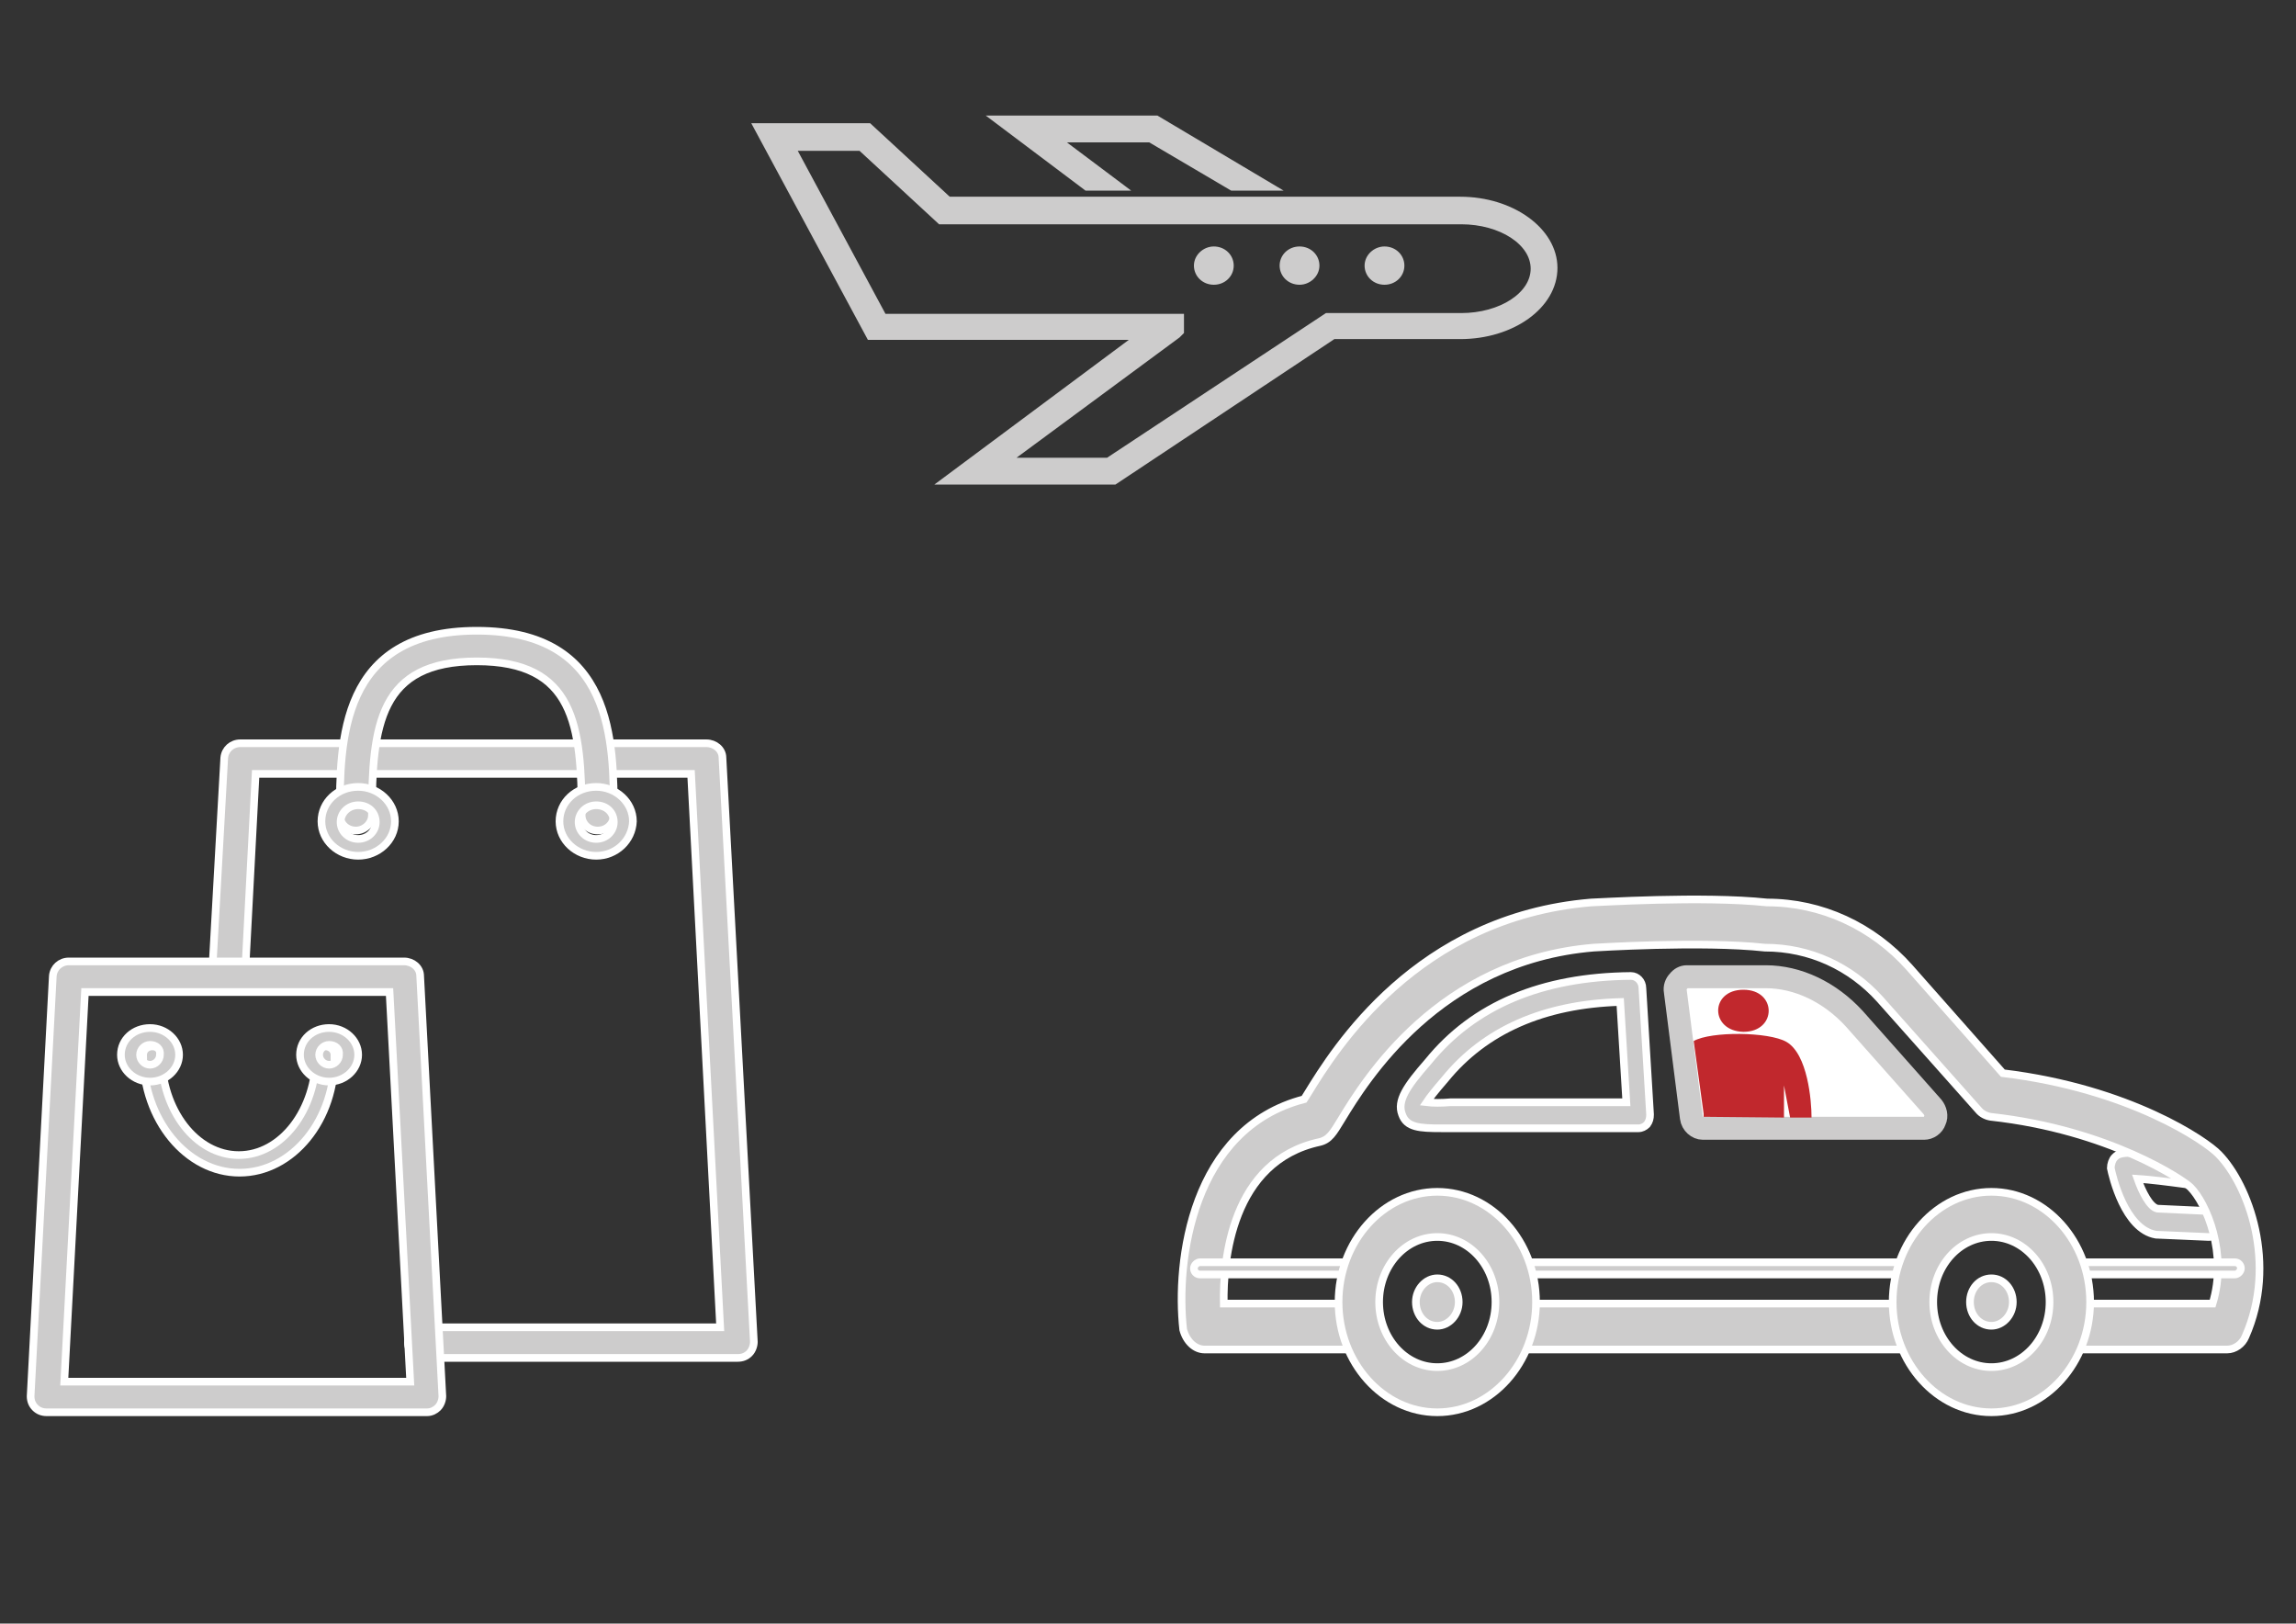 <?xml version="1.0" encoding="utf-8"?>
<!-- Generator: Adobe Illustrator 19.0.0, SVG Export Plug-In . SVG Version: 6.00 Build 0)  -->
<svg version="1.1" id="Layer_1" xmlns="http://www.w3.org/2000/svg" xmlns:xlink="http://www.w3.org/1999/xlink" x="0px" y="0px"
	 viewBox="0 0 300 212.1" style="enable-background:new 0 0 300 212.1;" xml:space="preserve">
<rect x="0" y="0" width="300" height="212.1" fill="#333333" stroke="none"/>
<style type="text/css">
	.st0{fill:#CDCCCC;stroke:#FFFFFF;stroke-miterlimit:10;}
	.st1{fill:#FFFFFF;stroke:#CDCCCC;stroke-width:3;stroke-miterlimit:10;}
	.st2{fill:#CDCCCC;stroke:#CDCCCC;stroke-miterlimit:10;}
	.st3{fill:#C1282D;}
</style>
<g id="XMLID_16_">
	<g id="XMLID_217_">
		<g id="XMLID_234_">
			<g id="XMLID_246_">
				<path id="XMLID_63_" class="st0" d="M96.4,177.4h-41c-1.2,0-2.1-0.9-2.1-2c0-1.1,1-2,2.1-2h38.7l-3.8-72.3H33.4L32,127.7
					c-0.1,1.1-1.1,1.6-2.3,1.6c-1.2-0.1-2-0.7-2-1.8L29.3,99c0.1-1.1,1-1.9,2.1-1.9h60.9c1.1,0,2.1,0.8,2.1,1.9l4.1,76.3
					c0,0.5-0.2,1.1-0.6,1.5C97.5,177.2,97,177.4,96.4,177.4z"/>
			</g>
			<g id="XMLID_235_">
				<g id="XMLID_244_">
					<path id="XMLID_62_" class="st0" d="M78.1,108.5c-1.2,0-2.1-0.9-2.1-2c0-11.8-1-20.1-13.7-20.1c-12.7,0-13.7,8.3-13.7,20.1
						c0,1.1-1,2-2.1,2c-1.2,0-2.1-0.9-2.1-2c0-9.6,0-24.1,17.9-24.1c17.9,0,17.9,14.5,17.9,24.1C80.2,107.6,79.3,108.5,78.1,108.5z"
						/>
				</g>
				<g id="XMLID_240_">
					<path id="XMLID_241_" class="st0" d="M46.8,111.8c-2.6,0-4.8-2-4.8-4.5c0-2.5,2.1-4.5,4.8-4.5c2.6,0,4.8,2,4.8,4.5
						C51.6,109.8,49.4,111.8,46.8,111.8z M46.8,105.2c-1.3,0-2.3,1-2.3,2.2c0,1.2,1,2.2,2.3,2.2c1.3,0,2.3-1,2.3-2.2
						C49.1,106.1,48.1,105.2,46.8,105.2z"/>
				</g>
				<g id="XMLID_236_">
					<path id="XMLID_237_" class="st0" d="M77.9,111.8c-2.6,0-4.8-2-4.8-4.5c0-2.5,2.1-4.5,4.8-4.5c2.6,0,4.8,2,4.8,4.5
						C82.6,109.8,80.5,111.8,77.9,111.8z M77.9,105.2c-1.3,0-2.3,1-2.3,2.2c0,1.2,1,2.2,2.3,2.2c1.3,0,2.3-1,2.3-2.2
						C80.2,106.1,79.2,105.2,77.9,105.2z"/>
				</g>
			</g>
		</g>
		<g id="XMLID_218_">
			<g id="XMLID_230_">
				<path id="XMLID_231_" class="st0" d="M55.8,184.5H6.1c-0.6,0-1.1-0.2-1.5-0.6c-0.4-0.4-0.6-0.9-0.6-1.5l2.9-54.9
					c0.1-1.1,1-1.9,2.1-1.9h43.8c1.1,0,2.1,0.8,2.1,1.9l2.9,54.9c0,0.5-0.2,1.1-0.6,1.5C56.9,184.2,56.4,184.5,55.8,184.5z
					 M8.4,180.5h45.2l-2.7-50.9H11.1L8.4,180.5z"/>
			</g>
			<g id="XMLID_219_">
				<g id="XMLID_228_">
					<path id="XMLID_53_" class="st0" d="M31.3,153.2c-6.9,0-12.6-6.9-12.6-15.4c0-0.6,0.5-1.1,1.2-1.1s1.2,0.5,1.2,1.1
						c0,7.2,4.5,13.1,10.1,13.1c5.6,0,10.1-5.9,10.1-13.1c0-0.6,0.5-1.1,1.2-1.1c0.7,0,1.2,0.5,1.2,1.1
						C43.9,146.3,38.2,153.2,31.3,153.2z"/>
				</g>
				<g id="XMLID_224_">
					<path id="XMLID_225_" class="st0" d="M19.6,141.3c-2.1,0-3.8-1.6-3.8-3.5c0-2,1.7-3.5,3.8-3.5c2.1,0,3.8,1.6,3.8,3.5
						C23.4,139.7,21.7,141.3,19.6,141.3z M19.6,136.5c-0.7,0-1.3,0.6-1.3,1.3c0,0.7,0.6,1.3,1.3,1.3c0.7,0,1.3-0.6,1.3-1.3
						C21,137,20.4,136.5,19.6,136.5z"/>
				</g>
				<g id="XMLID_220_">
					<path id="XMLID_221_" class="st0" d="M43,141.3c-2.1,0-3.8-1.6-3.8-3.5c0-2,1.7-3.5,3.8-3.5c2.1,0,3.8,1.6,3.8,3.5
						C46.8,139.7,45.1,141.3,43,141.3z M43,136.5c-0.7,0-1.3,0.6-1.3,1.3c0,0.7,0.6,1.3,1.3,1.3c0.7,0,1.3-0.6,1.3-1.3
						C44.4,137,43.8,136.5,43,136.5z"/>
				</g>
			</g>
		</g>
	</g>
	<g id="XMLID_155_">
		<g id="XMLID_215_">
			<path id="XMLID_45_" class="st0" d="M288.6,161.6c0.4,0,0.8-0.2,1.1-0.5c0.3-0.3,0.5-0.8,0.4-1.3c0-0.9-0.8-1.7-1.6-1.6
				c0,0-0.1,0-0.1,0l-6.5-0.3c-1-0.2-2-2.2-2.6-3.9c1.6,0.1,4,0.4,6.2,0.7c0.8,0.1,1.6-0.5,1.7-1.5c0.1-0.9-0.5-1.8-1.3-1.9
				c-8.6-1.2-9.1-0.6-9.6-0.1c-0.3,0.3-0.5,0.9-0.5,1.4c0.2,1,1.8,8,5.9,8.7L288.6,161.6C288.5,161.6,288.5,161.6,288.6,161.6z"/>
		</g>
		<g id="XMLID_213_">
			<path id="XMLID_43_" class="st0" d="M198.4,176.3h51.2c1.5,0,2.7-1.3,2.7-3c0-1.6-1.2-3-2.7-3h-51.2c-1.5,0-2.7,1.3-2.7,3
				C195.8,175,196.9,176.3,198.4,176.3z"/>
		</g>
		<g id="XMLID_211_">
			<path id="XMLID_42_" class="st0" d="M157.4,176.3h19.9c1.5,0,2.7-1.3,2.7-3c0-1.6-1.2-3-2.7-3h-17.4c-0.1-5.6,1-18.6,12.5-21.1
				c1.3-0.3,1.8-1.2,2.9-3c3.1-5.1,12.7-20.7,32.9-22.4c0.1,0,14.1-0.9,22.4,0c5.9,0,11.2,2.5,15,6.7l12.9,14.5
				c0.4,0.5,1,0.8,1.6,0.9c15.5,1.7,25.2,8.3,26.1,9.2c2.1,2.1,4.9,8.7,2.9,15.2h-18.4c-1.5,0-2.7,1.3-2.7,3c0,1.6,1.2,3,2.7,3H291
				c1,0,2-0.7,2.4-1.7c4.2-9.5,0.4-19.8-3.5-23.8c-1.6-1.7-11.6-8.6-28.2-10.6l-12.2-13.8c-4.8-5.4-11.5-8.5-18.6-8.5
				c-8.4-0.9-22.4,0-23,0c-22.8,1.9-33.5,19.2-37,24.9c-0.2,0.3-0.3,0.5-0.5,0.8c-14.7,3.8-16.8,21.2-15.8,30.1
				C155,175.2,156.1,176.3,157.4,176.3z"/>
		</g>
		<g id="XMLID_199_">
			<path id="XMLID_200_" class="st1" d="M221,146l-2.1-16.5c-0.1-0.5,0.1-1,0.4-1.3c0.3-0.4,0.7-0.6,1.1-0.6h10.3
				c4.2,0,8.4,2,11.6,5.5l10.2,11.5c0.4,0.5,0.6,1.2,0.3,1.8c-0.2,0.6-0.8,1-1.4,1h-28.9C221.8,147.4,221.1,146.8,221,146z"/>
		</g>
		<g id="XMLID_194_">
			<path id="XMLID_195_" class="st0" d="M183.2,145.6c-0.7-1.8,0.6-3.7,3.4-6.9c6-7.4,14.9-11.1,26.5-11.2c0,0,0,0,0,0
				c0.8,0,1.5,0.7,1.5,1.6l1,16.5c0,0.5-0.1,0.9-0.4,1.3c-0.3,0.3-0.7,0.5-1.1,0.5l-24.6,0c-0.4,0-0.8,0-1.2,0
				C185.5,147.4,183.8,147.3,183.2,145.6z M211.7,130.9c-10,0.3-17.7,3.7-22.9,10.1c-1.3,1.5-2,2.4-2.4,3c0.8,0.1,2,0.1,3.1,0l23,0
				L211.7,130.9z"/>
		</g>
		<g id="XMLID_192_">
			<path id="XMLID_35_" class="st0" d="M271.2,166.5H292c0.4,0,0.8-0.4,0.8-0.8s-0.3-0.8-0.8-0.8h-20.8c-0.4,0-0.8,0.4-0.8,0.8
				S270.8,166.5,271.2,166.5z"/>
		</g>
		<g id="XMLID_181_">
			<path id="XMLID_33_" class="st0" d="M198.9,166.5h50.3c0.4,0,0.8-0.4,0.8-0.8s-0.3-0.8-0.8-0.8h-50.3c-0.4,0-0.8,0.4-0.8,0.8
				S198.5,166.5,198.9,166.5z"/>
		</g>
		<g id="XMLID_179_">
			<path id="XMLID_32_" class="st0" d="M156.8,166.5h20.5c0.4,0,0.8-0.4,0.8-0.8s-0.3-0.8-0.8-0.8h-20.5c-0.4,0-0.8,0.4-0.8,0.8
				S156.3,166.5,156.8,166.5z"/>
		</g>
		<g id="XMLID_166_">
			<g id="XMLID_170_">
				<path id="XMLID_172_" class="st0" d="M247.3,170.1c0-7.9,5.8-14.4,12.9-14.4c7.1,0,12.9,6.5,12.9,14.4c0,7.9-5.8,14.4-12.9,14.4
					C253.1,184.5,247.3,178,247.3,170.1z M252.6,170.1c0,4.7,3.4,8.5,7.6,8.5c4.2,0,7.6-3.8,7.6-8.5c0-4.7-3.4-8.5-7.6-8.5
					C256,161.6,252.6,165.4,252.6,170.1z"/>
			</g>
			<path id="XMLID_27_" class="st0" d="M260.2,167c1.6,0,2.8,1.4,2.8,3.1c0,1.7-1.3,3.1-2.8,3.1c-1.6,0-2.8-1.4-2.8-3.1
				C257.4,168.4,258.6,167,260.2,167z"/>
		</g>
		<g id="XMLID_156_">
			<g id="XMLID_158_">
				<path id="XMLID_160_" class="st0" d="M174.9,170.1c0-7.9,5.8-14.4,12.9-14.4c7.1,0,12.9,6.5,12.9,14.4c0,7.9-5.8,14.4-12.9,14.4
					C180.7,184.5,174.9,178,174.9,170.1z M180.2,170.1c0,4.7,3.4,8.5,7.6,8.5s7.6-3.8,7.6-8.5c0-4.7-3.4-8.5-7.6-8.5
					S180.2,165.4,180.2,170.1z"/>
			</g>
			<path id="XMLID_23_" class="st0" d="M187.8,167c1.6,0,2.8,1.4,2.8,3.1c0,1.7-1.3,3.1-2.8,3.1c-1.6,0-2.8-1.4-2.8-3.1
				C185,168.4,186.3,167,187.8,167z"/>
		</g>
	</g>
	<g id="XMLID_67_">
		<g id="XMLID_68_">
			<g id="XMLID_69_">
				<g id="XMLID_135_">
					<g id="XMLID_136_">
						<path id="XMLID_139_" class="st2" d="M145.6,62.8h-22l25.4-18.9h-35.3L99,16.6h14.5l10.4,9.6h66.9c6.7,0,12.2,4,12.2,8.8
							c0,4.9-5.5,8.8-12.2,8.8h-16.6L145.6,62.8z M131.3,60.3h13.5l28.6-18.9h17.5c5.3,0,9.6-2.8,9.6-6.3c0-3.5-4.3-6.3-9.6-6.3h-68
							l-10.4-9.6h-9.1l12,22.3h38.8v1.8l-0.4,0.4L131.3,60.3z"/>
					</g>
				</g>
				<g id="XMLID_130_">
					<g id="XMLID_131_">
						<polygon id="XMLID_13_" class="st2" points="165.9,24.4 161,24.4 150.3,18.1 137.9,18.1 146.3,24.4 142,24.4 130.3,15.6 
							151.1,15.6 						"/>
					</g>
				</g>
				<g id="XMLID_124_">
					<g id="XMLID_125_">
						<path id="XMLID_127_" class="st2" d="M180.9,36.7c-1.2,0-2.1-0.9-2.1-2c0-1.1,1-2,2.1-2c1.2,0,2.1,0.9,2.1,2
							C183,35.8,182.1,36.7,180.9,36.7z M180.9,34.2c-0.3,0-0.6,0.2-0.6,0.5c0,0.3,0.3,0.5,0.6,0.5c0.3,0,0.6-0.2,0.6-0.5
							C181.5,34.4,181.2,34.2,180.9,34.2z"/>
					</g>
				</g>
				<g id="XMLID_118_">
					<g id="XMLID_119_">
						<path id="XMLID_121_" class="st2" d="M169.8,36.7c-1.2,0-2.1-0.9-2.1-2c0-1.1,0.9-2,2.1-2s2.1,0.9,2.1,2
							C171.9,35.8,170.9,36.7,169.8,36.7z M169.8,34.2c-0.3,0-0.6,0.2-0.6,0.5c0,0.3,0.3,0.5,0.6,0.5s0.6-0.2,0.6-0.5
							C170.3,34.4,170.1,34.2,169.8,34.2z"/>
					</g>
				</g>
				<g id="XMLID_70_">
					<g id="XMLID_90_">
						<path id="XMLID_115_" class="st2" d="M158.6,36.7c-1.2,0-2.1-0.9-2.1-2c0-1.1,1-2,2.1-2c1.2,0,2.1,0.9,2.1,2
							C160.7,35.8,159.8,36.7,158.6,36.7z M158.6,34.2c-0.3,0-0.6,0.2-0.6,0.5c0,0.3,0.3,0.5,0.6,0.5c0.3,0,0.6-0.2,0.6-0.5
							C159.2,34.4,158.9,34.2,158.6,34.2z"/>
					</g>
				</g>
			</g>
		</g>
	</g>
	<path id="XMLID_19_" class="st3" d="M227.8,129.3c4.4,0,4.4,5.5,0,5.5C223.4,134.7,223.4,129.3,227.8,129.3L227.8,129.3z
		 M229.5,130.7 M232.4,135.1 M237.5,145.2 M220.1,134.3 M221.3,136c2.3-1.3,9.8-1.2,12.1,0.1c2.8,1.6,3.3,7.7,3.3,9.9l-2.8,0
		l-0.8-4.2l0,4.2l-10.5-0.1l0-0.4l0,0"/>
</g>
</svg>
